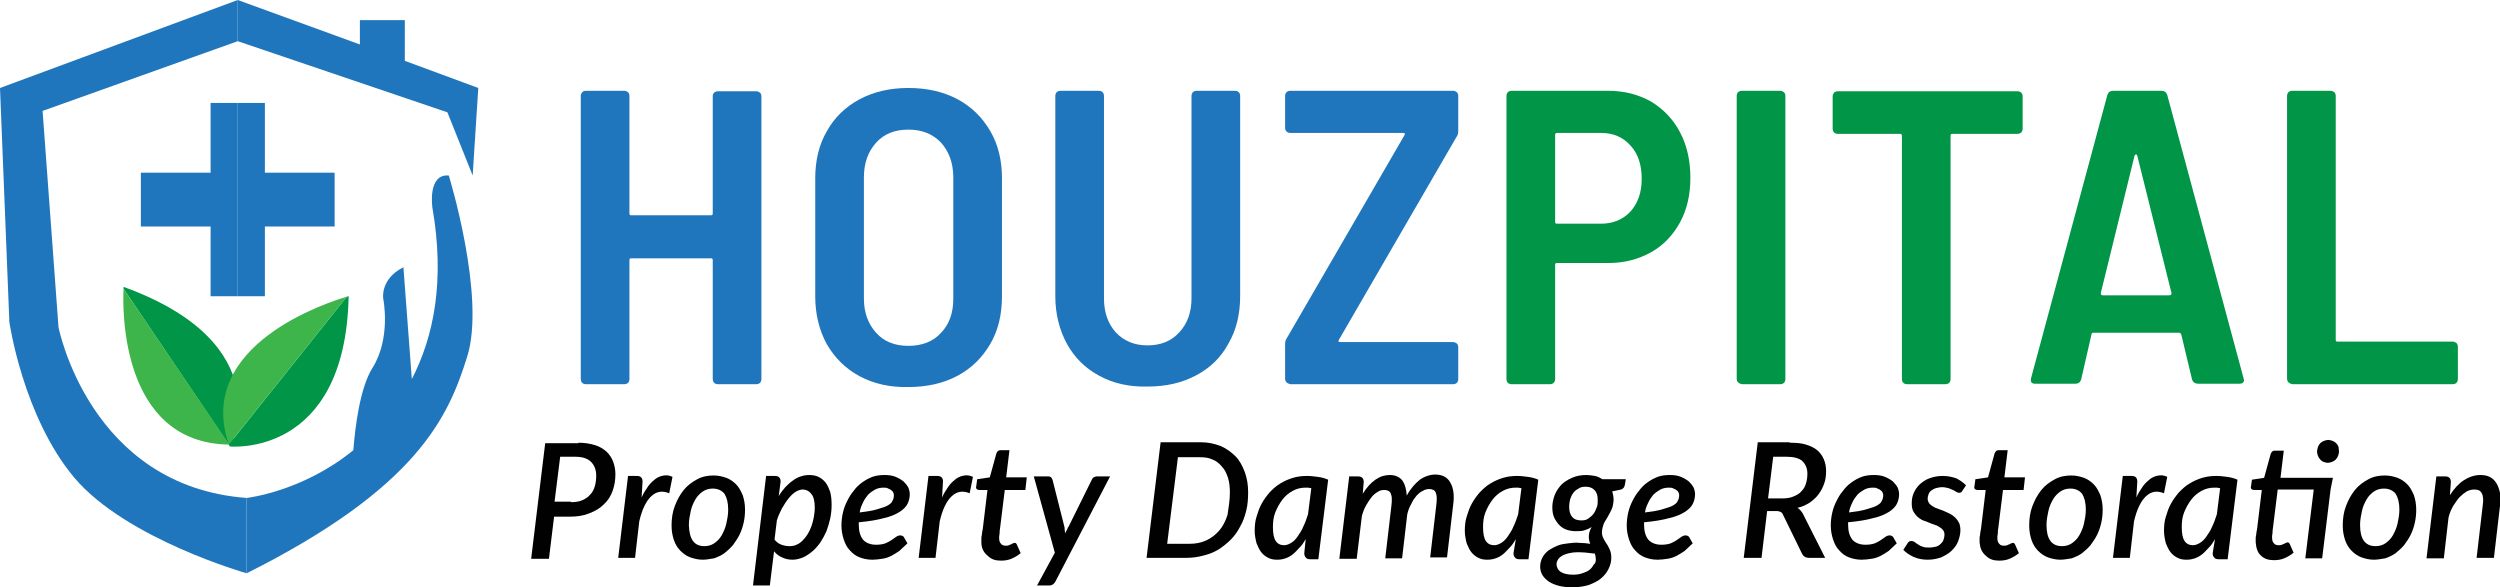 <?xml version="1.0" encoding="utf-8"?>
<!-- Generator: Adobe Illustrator 24.2.3, SVG Export Plug-In . SVG Version: 6.00 Build 0)  -->
<svg version="1.1" id="Layer_1" xmlns="http://www.w3.org/2000/svg" xmlns:xlink="http://www.w3.org/1999/xlink" x="0px" y="0px"
	 viewBox="0 0 534.2 125.5" style="enable-background:new 0 0 534.2 125.5;" xml:space="preserve">
<style type="text/css">
	.st0{clip-path:url(#SVGID_2_);fill:#2076BC;}
	.st1{clip-path:url(#SVGID_2_);fill:#019547;}
	.st2{clip-path:url(#SVGID_2_);fill:#3DB54A;}
	.st3{clip-path:url(#SVGID_2_);fill:#010101;}
</style>
<g>
	<defs>
		<rect id="SVGID_1_" y="0" width="534.2" height="125.5"/>
	</defs>
	<clipPath id="SVGID_2_">
		<use xlink:href="#SVGID_1_"  style="overflow:visible;"/>
	</clipPath>
	<path class="st0" d="M95.9,37.5c-4.6-0.4-3.5,6.9-3.5,6.9C95.1,60,92.7,71.9,88,81l-1.8-23.9c-5.1,2.6-4.3,6.8-4.3,6.8
		s1.7,8.3-2.3,14.7c-2.7,4.3-3.7,12.6-4.1,17.6c-10.9,8.9-22.8,10.2-22.8,10.2v16.1c36.5-18.3,43.1-33.4,47.1-46.2
		C103.9,63.5,95.9,37.5,95.9,37.5"/>
	<polygon class="st0" points="86.5,13 86.5,4.3 76.9,4.3 76.9,9.5 50.8,0 50.8,8.8 95.6,24 101,37.5 102.2,18.8 	"/>
	<path class="st0" d="M50.8,0v8.8L9.1,23.7l3.4,46.2c0,0,6.6,34,40.2,36.5v16.1c0,0-25.7-7.3-36.8-20.4C4.9,89,2,68.8,2,68.8l-2-50
		L50.8,0z"/>
	<path class="st1" d="M49.4,95c0,0,10.7-21.5-23-33.7c0,0,0,0.1,0,0.4L48.9,95C49.1,95,49.2,95,49.4,95"/>
	<path class="st2" d="M26.4,61.7c-0.2,3.7-0.9,33,22.6,33.3L26.4,61.7z"/>
	<path class="st1" d="M49.1,95.4c0,0,24.7,2.5,25.4-32.1c0,0-0.1,0-0.4,0.1L48.9,95C49,95.1,49,95.3,49.1,95.4"/>
	<path class="st2" d="M74.1,63.4C70.4,64.5,41.5,73.6,48.9,95L74.1,63.4z"/>
	<polygon class="st0" points="45,22 45,36.9 30.1,36.9 30.1,48.4 45,48.4 45,63.3 50.8,63.3 50.8,22 	"/>
	<polygon class="st0" points="56.6,36.9 56.6,22 50.8,22 50.8,63.3 56.6,63.3 56.6,48.4 71.5,48.4 71.5,36.9 	"/>
	<path class="st0" d="M152.6,19.8c0.2-0.2,0.5-0.3,0.8-0.3h8.2c0.3,0,0.5,0.1,0.8,0.3c0.2,0.2,0.3,0.5,0.3,0.8V81
		c0,0.3-0.1,0.6-0.3,0.8c-0.2,0.2-0.5,0.3-0.8,0.3h-8.2c-0.3,0-0.6-0.1-0.8-0.3c-0.2-0.2-0.3-0.5-0.3-0.8V55.6
		c0-0.3-0.1-0.4-0.4-0.4h-17c-0.3,0-0.4,0.1-0.4,0.4V81c0,0.3-0.1,0.6-0.3,0.8c-0.2,0.2-0.5,0.3-0.8,0.3h-8.2
		c-0.3,0-0.6-0.1-0.8-0.3c-0.2-0.2-0.3-0.5-0.3-0.8V20.5c0-0.3,0.1-0.5,0.3-0.8c0.2-0.2,0.5-0.3,0.8-0.3h8.2c0.3,0,0.5,0.1,0.8,0.3
		c0.2,0.2,0.3,0.5,0.3,0.8v25.1c0,0.3,0.1,0.4,0.4,0.4h17c0.3,0,0.4-0.1,0.4-0.4V20.5C152.3,20.2,152.4,20,152.6,19.8"/>
	<path class="st0" d="M183.7,80.4c-3-1.6-5.3-3.9-7-6.8c-1.6-2.9-2.5-6.4-2.5-10.2V38.1c0-3.8,0.8-7.2,2.5-10.1c1.6-2.9,4-5.2,7-6.8
		c3-1.6,6.5-2.4,10.4-2.4c4,0,7.5,0.8,10.5,2.4c3,1.6,5.3,3.9,7,6.8c1.7,2.9,2.5,6.3,2.5,10.1v25.2c0,3.9-0.8,7.3-2.5,10.2
		c-1.7,2.9-4,5.2-7,6.8c-3,1.6-6.5,2.4-10.5,2.4C190.2,82.8,186.7,82,183.7,80.4 M201.1,71.1c1.8-1.9,2.6-4.3,2.6-7.3V37.9
		c0-3-0.9-5.5-2.6-7.4c-1.8-1.9-4.1-2.8-7-2.8c-2.9,0-5.2,0.9-6.9,2.8c-1.7,1.9-2.6,4.3-2.6,7.4v25.9c0,3,0.9,5.4,2.6,7.3
		c1.7,1.9,4,2.8,6.9,2.8C197,73.9,199.4,73,201.1,71.1"/>
	<path class="st0" d="M234.9,80.3c-3-1.6-5.3-3.9-6.9-6.8c-1.6-2.9-2.5-6.4-2.5-10.2V20.5c0-0.3,0.1-0.6,0.3-0.8
		c0.2-0.2,0.5-0.3,0.8-0.3h8.2c0.3,0,0.6,0.1,0.8,0.3c0.2,0.2,0.3,0.5,0.3,0.8v43.3c0,3,0.9,5.4,2.5,7.2c1.7,1.8,3.9,2.8,6.8,2.8
		c2.8,0,5.1-0.9,6.8-2.8c1.7-1.8,2.6-4.3,2.6-7.2V20.5c0-0.3,0.1-0.6,0.3-0.8c0.2-0.2,0.5-0.3,0.8-0.3h8.2c0.3,0,0.6,0.1,0.8,0.3
		c0.2,0.2,0.3,0.5,0.3,0.8v42.7c0,3.9-0.8,7.3-2.5,10.2c-1.6,3-3.9,5.2-6.9,6.8c-3,1.6-6.4,2.4-10.4,2.4
		C241.3,82.7,237.8,81.9,234.9,80.3"/>
	<path class="st0" d="M274.9,81.7c-0.2-0.2-0.3-0.5-0.3-0.8v-7.4c0-0.5,0.1-0.9,0.4-1.3l25.1-43.3c0.2-0.4,0.1-0.5-0.4-0.5h-24
		c-0.3,0-0.6-0.1-0.8-0.3c-0.2-0.2-0.3-0.5-0.3-0.8v-6.8c0-0.3,0.1-0.6,0.3-0.8c0.2-0.2,0.5-0.3,0.8-0.3h34.8c0.3,0,0.5,0.1,0.8,0.3
		c0.2,0.2,0.3,0.5,0.3,0.8V28c0,0.5-0.1,0.9-0.4,1.3l-25.1,43.3c-0.2,0.4-0.1,0.5,0.4,0.5h24c0.3,0,0.5,0.1,0.8,0.3
		c0.2,0.2,0.3,0.5,0.3,0.8V81c0,0.3-0.1,0.6-0.3,0.8c-0.2,0.2-0.5,0.3-0.8,0.3h-34.8C275.4,82,275.1,81.9,274.9,81.7"/>
	<path class="st1" d="M352.8,21.7c2.6,1.6,4.7,3.7,6.2,6.6c1.5,2.8,2.2,6.1,2.2,9.7c0,3.6-0.7,6.7-2.2,9.5c-1.5,2.7-3.5,4.9-6.2,6.4
		c-2.7,1.5-5.7,2.3-9.1,2.3h-11c-0.3,0-0.4,0.1-0.4,0.4V81c0,0.3-0.1,0.6-0.3,0.8c-0.2,0.2-0.5,0.3-0.8,0.3H323
		c-0.3,0-0.6-0.1-0.8-0.3c-0.2-0.2-0.3-0.5-0.3-0.8V20.5c0-0.3,0.1-0.6,0.3-0.8c0.2-0.2,0.5-0.3,0.8-0.3h20.6
		C347.1,19.4,350.1,20.2,352.8,21.7 M348.4,45.2c1.6-1.8,2.4-4.1,2.4-7c0-3-0.8-5.4-2.4-7.1c-1.6-1.8-3.7-2.7-6.3-2.7h-9.4
		c-0.3,0-0.4,0.2-0.4,0.4v18.6c0,0.3,0.1,0.4,0.4,0.4h9.4C344.7,47.8,346.8,46.9,348.4,45.2"/>
	<path class="st1" d="M371.4,81.7c-0.2-0.2-0.3-0.5-0.3-0.8V20.5c0-0.3,0.1-0.6,0.3-0.8c0.2-0.2,0.5-0.3,0.8-0.3h8.2
		c0.3,0,0.5,0.1,0.8,0.3c0.2,0.2,0.3,0.5,0.3,0.8V81c0,0.3-0.1,0.6-0.3,0.8c-0.2,0.2-0.5,0.3-0.8,0.3h-8.2
		C371.8,82,371.6,81.9,371.4,81.7"/>
	<path class="st1" d="M431.9,19.8c0.2,0.2,0.3,0.5,0.3,0.8v6.9c0,0.3-0.1,0.6-0.3,0.8c-0.2,0.2-0.5,0.3-0.8,0.3h-13.9
		c-0.3,0-0.4,0.1-0.4,0.4v52c0,0.3-0.1,0.6-0.3,0.8c-0.2,0.2-0.5,0.3-0.8,0.3h-8.2c-0.3,0-0.6-0.1-0.8-0.3c-0.2-0.2-0.3-0.5-0.3-0.8
		v-52c0-0.3-0.2-0.4-0.4-0.4h-13.3c-0.3,0-0.6-0.1-0.8-0.3c-0.2-0.2-0.3-0.5-0.3-0.8v-6.9c0-0.3,0.1-0.5,0.3-0.8
		c0.2-0.2,0.5-0.3,0.8-0.3h38.4C431.4,19.5,431.7,19.6,431.9,19.8"/>
	<path class="st1" d="M468.4,81.1l-2.3-9.6c-0.1-0.2-0.2-0.4-0.4-0.4h-18.4c-0.2,0-0.4,0.1-0.4,0.4l-2.2,9.6
		c-0.2,0.6-0.6,0.9-1.3,0.9h-8.5c-0.8,0-1.1-0.4-0.9-1.2l16.3-60.5c0.2-0.6,0.6-0.9,1.3-0.9h10.2c0.7,0,1.1,0.3,1.3,0.9l16.3,60.5
		l0.1,0.4c0,0.5-0.3,0.8-1,0.8h-8.6C469,82,468.6,81.7,468.4,81.1 M449,63c0.1,0.1,0.2,0.1,0.4,0.1h14.1c0.1,0,0.2,0,0.4-0.1
		c0.1-0.1,0.1-0.2,0.1-0.4l-7.3-29.3c-0.1-0.2-0.1-0.3-0.3-0.3c-0.1,0-0.2,0.1-0.3,0.3l-7.2,29.3C448.9,62.7,448.9,62.9,449,63"/>
	<path class="st1" d="M489,81.7c-0.2-0.2-0.3-0.5-0.3-0.8V20.5c0-0.3,0.1-0.6,0.3-0.8c0.2-0.2,0.5-0.3,0.8-0.3h8.2
		c0.3,0,0.5,0.1,0.8,0.3c0.2,0.2,0.3,0.5,0.3,0.8v52.1c0,0.3,0.1,0.4,0.4,0.4h24.6c0.3,0,0.5,0.1,0.8,0.3c0.2,0.2,0.3,0.5,0.3,0.8
		V81c0,0.3-0.1,0.6-0.3,0.8c-0.2,0.2-0.5,0.3-0.8,0.3h-34.3C489.5,82,489.2,81.9,489,81.7"/>
	<path class="st3" d="M123.6,94.6c1.3,0,2.5,0.2,3.5,0.5c1,0.3,1.8,0.8,2.5,1.4c0.6,0.6,1.1,1.3,1.4,2.1c0.3,0.8,0.5,1.7,0.5,2.7
		c0,1.3-0.2,2.5-0.6,3.6c-0.4,1.1-1,2.1-1.9,2.9c-0.8,0.8-1.8,1.4-3.1,1.9c-1.2,0.5-2.6,0.7-4.2,0.7h-3.3l-1.1,9h-3.8l3-24.7H123.6z
		 M122,107.3c0.9,0,1.7-0.1,2.4-0.4c0.7-0.3,1.3-0.7,1.7-1.2c0.5-0.5,0.8-1.1,1-1.8c0.2-0.7,0.3-1.4,0.3-2.3c0-1.2-0.4-2.2-1.1-2.9
		c-0.7-0.7-1.8-1.1-3.3-1.1h-3.3l-1.2,9.6H122z"/>
	<path class="st3" d="M137.1,106.3c0.4-0.9,0.9-1.7,1.4-2.4c0.5-0.7,1.1-1.2,1.6-1.6c0.6-0.4,1.1-0.6,1.8-0.7c0.6-0.1,1.2,0,1.8,0.3
		l-0.7,3.5c-1.5-0.6-2.7-0.4-3.8,0.6c-1.1,1-2,2.8-2.6,5.4l-0.9,7.8h-3.6l2.1-17.5h1.9c0.4,0,0.7,0.1,0.9,0.3
		c0.2,0.2,0.3,0.5,0.3,0.9L137.1,106.3z"/>
	<path class="st3" d="M150.2,119.6c-1,0-1.8-0.2-2.7-0.5c-0.8-0.3-1.5-0.8-2.1-1.4c-0.6-0.6-1.1-1.4-1.4-2.3
		c-0.3-0.9-0.5-1.9-0.5-3.1c0-1.5,0.2-2.9,0.7-4.2c0.5-1.3,1.1-2.4,1.9-3.4c0.8-1,1.8-1.7,2.9-2.3c1.1-0.6,2.3-0.8,3.5-0.8
		c1,0,1.8,0.2,2.7,0.5c0.8,0.3,1.5,0.8,2.1,1.4c0.6,0.6,1,1.4,1.4,2.3c0.3,0.9,0.5,1.9,0.5,3.1c0,1-0.1,1.9-0.3,2.8
		c-0.2,0.9-0.5,1.8-0.9,2.6c-0.4,0.8-0.9,1.5-1.4,2.2c-0.6,0.7-1.2,1.2-1.8,1.7c-0.7,0.5-1.4,0.8-2.2,1.1
		C151.8,119.4,151,119.6,150.2,119.6 M150.5,116.7c0.8,0,1.5-0.2,2.1-0.6c0.6-0.4,1.2-1,1.6-1.7c0.4-0.7,0.8-1.6,1-2.5
		c0.2-0.9,0.4-1.9,0.4-3c0-1.5-0.3-2.6-0.8-3.4c-0.6-0.7-1.4-1.1-2.5-1.1c-0.8,0-1.5,0.2-2.1,0.6c-0.6,0.4-1.2,1-1.6,1.7
		c-0.4,0.7-0.8,1.5-1,2.5c-0.2,0.9-0.4,1.9-0.4,3C147.3,115.2,148.3,116.7,150.5,116.7"/>
	<path class="st3" d="M166.4,106c0.4-0.7,0.9-1.3,1.4-1.9c0.5-0.5,1-1,1.6-1.4c0.5-0.4,1.1-0.7,1.7-0.9c0.6-0.2,1.2-0.3,1.8-0.3
		c0.7,0,1.4,0.1,2,0.4c0.6,0.3,1.1,0.7,1.5,1.2c0.4,0.5,0.7,1.2,1,2c0.2,0.8,0.3,1.7,0.3,2.8c0,1-0.1,1.9-0.3,2.9
		c-0.2,0.9-0.5,1.9-0.8,2.7c-0.4,0.9-0.8,1.6-1.3,2.4c-0.5,0.7-1.1,1.4-1.7,1.9c-0.6,0.5-1.3,1-2,1.3c-0.7,0.3-1.5,0.5-2.3,0.5
		c-0.8,0-1.6-0.2-2.2-0.5c-0.7-0.3-1.2-0.7-1.7-1.3l-0.9,7.3h-3.6l2.8-23.4h1.9c0.4,0,0.7,0.1,0.9,0.3c0.2,0.2,0.3,0.5,0.3,0.9
		L166.4,106z M165.5,115.3c0.4,0.5,0.9,0.9,1.5,1.1c0.6,0.2,1.1,0.3,1.7,0.3s1.1-0.1,1.5-0.3c0.5-0.2,0.9-0.5,1.3-0.9
		c0.4-0.4,0.8-0.9,1.1-1.4c0.3-0.5,0.6-1.1,0.8-1.7c0.2-0.6,0.4-1.3,0.5-1.9c0.1-0.7,0.2-1.3,0.2-2c0-1.3-0.2-2.3-0.7-2.9
		c-0.4-0.6-1.1-1-1.9-1c-0.5,0-1,0.2-1.5,0.5c-0.5,0.3-1,0.8-1.5,1.4c-0.5,0.6-0.9,1.3-1.4,2.1c-0.4,0.8-0.8,1.6-1.1,2.6
		L165.5,115.3z"/>
	<path class="st3" d="M193.9,116.1c-0.6,0.6-1.2,1.1-1.7,1.6c-0.6,0.4-1.2,0.8-1.8,1.1c-0.6,0.3-1.2,0.5-1.9,0.6
		c-0.7,0.1-1.4,0.2-2.1,0.2c-1,0-1.9-0.2-2.7-0.5c-0.8-0.3-1.5-0.8-2.1-1.5c-0.6-0.6-1-1.4-1.3-2.3c-0.3-0.9-0.5-1.9-0.5-3
		c0-0.9,0.1-1.8,0.3-2.7c0.2-0.9,0.5-1.7,0.9-2.5c0.4-0.8,0.8-1.5,1.4-2.2c0.5-0.7,1.1-1.3,1.8-1.8c0.7-0.5,1.4-0.9,2.2-1.2
		c0.8-0.3,1.7-0.4,2.6-0.4c0.9,0,1.7,0.1,2.4,0.4c0.7,0.3,1.2,0.6,1.7,1c0.4,0.4,0.8,0.9,1,1.3c0.2,0.5,0.3,1,0.3,1.4
		c0,0.8-0.2,1.5-0.5,2.1c-0.3,0.6-0.9,1.2-1.7,1.7c-0.8,0.5-1.9,1-3.3,1.3c-1.4,0.4-3.2,0.7-5.4,0.9c0,0.1,0,0.1,0,0.2v0.2
		c0,1.5,0.3,2.5,0.9,3.3c0.6,0.7,1.6,1.1,2.8,1.1c0.8,0,1.4-0.1,2-0.3c0.5-0.2,1-0.5,1.3-0.7c0.4-0.3,0.7-0.5,1-0.7
		c0.3-0.2,0.6-0.3,0.9-0.3c0.2,0,0.5,0.1,0.7,0.3L193.9,116.1z M188.8,104.2c-0.6,0-1.2,0.1-1.8,0.4c-0.5,0.3-1,0.6-1.5,1.1
		c-0.4,0.5-0.8,1-1.1,1.7c-0.3,0.6-0.6,1.3-0.7,2.1c1.6-0.2,2.9-0.4,3.8-0.7c1-0.3,1.7-0.5,2.2-0.8c0.5-0.3,0.9-0.6,1-1
		c0.2-0.3,0.3-0.7,0.3-1.1c0-0.2,0-0.4-0.1-0.6c-0.1-0.2-0.2-0.4-0.4-0.5c-0.2-0.2-0.4-0.3-0.7-0.4
		C189.5,104.2,189.2,104.2,188.8,104.2"/>
	<path class="st3" d="M201.3,106.3c0.4-0.9,0.9-1.7,1.4-2.4c0.5-0.7,1.1-1.2,1.6-1.6c0.6-0.4,1.1-0.6,1.8-0.7c0.6-0.1,1.2,0,1.8,0.3
		l-0.7,3.5c-1.5-0.6-2.7-0.4-3.8,0.6c-1.1,1-2,2.8-2.6,5.4l-0.9,7.8h-3.6l2.1-17.5h1.9c0.4,0,0.7,0.1,0.9,0.3
		c0.2,0.2,0.3,0.5,0.3,0.9L201.3,106.3z"/>
	<path class="st3" d="M209.7,115.9c0-0.1,0-0.2,0-0.3c0-0.1,0-0.3,0-0.5c0-0.2,0-0.5,0.1-0.8c0-0.3,0.1-0.8,0.2-1.3l1-8.3h-1.8
		c-0.2,0-0.4-0.1-0.5-0.2c-0.1-0.1-0.2-0.3-0.1-0.6l0.2-1.5l2.7-0.4l1.4-5.1c0.1-0.2,0.2-0.4,0.3-0.5c0.1-0.1,0.3-0.2,0.5-0.2h2
		l-0.7,5.8h4.4l-0.3,2.7h-4.4l-1,8.1c-0.1,0.5-0.1,0.8-0.1,1.1c0,0.3-0.1,0.5-0.1,0.7c0,0.2,0,0.3,0,0.3c0,0.1,0,0.1,0,0.1
		c0,0.5,0.1,0.9,0.4,1.2c0.2,0.3,0.6,0.4,1,0.4c0.3,0,0.5,0,0.7-0.1c0.2-0.1,0.4-0.2,0.5-0.2c0.1-0.1,0.3-0.2,0.4-0.2
		c0.1-0.1,0.2-0.1,0.3-0.1c0.1,0,0.2,0,0.3,0.1c0.1,0.1,0.1,0.1,0.2,0.3l0.8,1.8c-0.6,0.5-1.3,0.9-2,1.2c-0.7,0.3-1.5,0.4-2.2,0.4
		c-1.2,0-2.1-0.3-2.8-1C210.1,118,209.7,117,209.7,115.9"/>
	<path class="st3" d="M237.2,101.8l-11.7,22.5c-0.3,0.5-0.7,0.8-1.2,0.8h-2.7l3.8-7l-4.5-16.3h3.1c0.3,0,0.5,0.1,0.6,0.2
		c0.1,0.1,0.2,0.3,0.3,0.5l2.5,9.9c0.1,0.3,0.1,0.5,0.1,0.8c0,0.3,0.1,0.5,0.1,0.8c0.1-0.3,0.2-0.5,0.4-0.8c0.1-0.3,0.2-0.5,0.4-0.8
		l4.9-9.9c0.1-0.2,0.2-0.4,0.4-0.5c0.2-0.1,0.4-0.2,0.6-0.2H237.2z"/>
	<path class="st3" d="M266.7,105.2c0,1.4-0.1,2.7-0.4,3.9c-0.3,1.2-0.7,2.4-1.3,3.4c-0.5,1-1.2,2-2,2.8c-0.8,0.8-1.7,1.5-2.6,2.1
		c-1,0.6-2,1-3.2,1.3c-1.1,0.3-2.3,0.5-3.6,0.5H245l3-24.7h8.6c1.5,0,2.9,0.3,4.2,0.8c1.2,0.5,2.3,1.3,3.2,2.2
		c0.9,0.9,1.5,2.1,2,3.4C266.5,102.3,266.7,103.7,266.7,105.2 M262.8,105.3c0-1.2-0.1-2.2-0.4-3.2c-0.3-0.9-0.7-1.8-1.3-2.4
		c-0.6-0.7-1.2-1.2-2-1.5c-0.8-0.4-1.7-0.5-2.7-0.5h-4.7l-2.3,18.5h4.7c1.3,0,2.5-0.2,3.6-0.7c1.1-0.5,2-1.2,2.8-2.1
		c0.8-0.9,1.4-2.1,1.8-3.4C262.5,108.5,262.8,107,262.8,105.3"/>
	<path class="st3" d="M279,115.2c-0.4,0.7-0.8,1.3-1.3,1.8c-0.5,0.5-0.9,1-1.4,1.4c-0.5,0.4-1,0.7-1.6,0.9c-0.6,0.2-1.1,0.3-1.8,0.3
		c-0.7,0-1.3-0.1-1.9-0.4c-0.6-0.3-1.1-0.7-1.5-1.2c-0.4-0.5-0.7-1.2-1-1.9c-0.2-0.8-0.4-1.7-0.4-2.7c0-1,0.1-2.1,0.4-3
		c0.3-1,0.6-1.9,1.1-2.8c0.5-0.9,1.1-1.7,1.7-2.4c0.7-0.7,1.4-1.4,2.3-1.9c0.8-0.5,1.7-0.9,2.7-1.2s2-0.4,3-0.4
		c0.8,0,1.5,0.1,2.3,0.2c0.8,0.1,1.5,0.3,2.2,0.6l-2.1,17H280c-0.5,0-0.8-0.1-1-0.4c-0.2-0.2-0.3-0.5-0.3-0.9L279,115.2z
		 M280.2,104.3c-0.2,0-0.4,0-0.6-0.1c-0.2,0-0.4,0-0.6,0c-1,0-1.9,0.2-2.8,0.7c-0.9,0.5-1.6,1.1-2.2,1.9c-0.6,0.8-1.1,1.7-1.5,2.7
		c-0.4,1-0.5,2.1-0.5,3.2c0,1.3,0.2,2.3,0.6,2.9c0.4,0.6,1,0.9,1.8,0.9c0.5,0,1-0.2,1.5-0.5c0.5-0.3,1-0.8,1.4-1.4
		c0.4-0.6,0.9-1.3,1.2-2.1c0.4-0.8,0.7-1.7,1-2.6L280.2,104.3z"/>
	<path class="st3" d="M286.2,119.3l2.1-17.5h1.9c0.4,0,0.7,0.1,0.9,0.3c0.2,0.2,0.3,0.5,0.3,0.9l-0.2,2.5c0.8-1.3,1.7-2.3,2.7-3
		c1-0.7,2-1,3.1-1c1.1,0,2,0.4,2.6,1.1c0.6,0.8,0.9,1.9,1,3.3c0.8-1.5,1.8-2.6,2.8-3.4c1-0.7,2.2-1.1,3.3-1.1c1.5,0,2.6,0.6,3.2,1.7
		c0.7,1.2,0.9,2.8,0.6,4.9l-1.3,11.1h-3.6l1.3-11.1c0.1-0.6,0.1-1.2,0.1-1.6c0-0.5-0.1-0.8-0.2-1.1c-0.1-0.3-0.3-0.5-0.5-0.6
		c-0.2-0.1-0.5-0.2-0.9-0.2c-0.5,0-0.9,0.1-1.4,0.4c-0.5,0.2-0.9,0.6-1.3,1c-0.4,0.5-0.8,1-1.1,1.7c-0.4,0.7-0.7,1.4-0.9,2.3
		l-1.1,9.4h-3.6l1.3-11.1c0.1-0.6,0.1-1.2,0.1-1.6c0-0.5-0.1-0.8-0.2-1.1c-0.1-0.3-0.3-0.5-0.5-0.6c-0.2-0.1-0.5-0.2-0.9-0.2
		c-0.5,0-1,0.1-1.4,0.4c-0.5,0.3-0.9,0.6-1.3,1.1c-0.4,0.5-0.8,1.1-1.2,1.8c-0.4,0.7-0.7,1.5-0.9,2.3l-1.1,9.1H286.2z"/>
	<path class="st3" d="M323.9,115.2c-0.4,0.7-0.8,1.3-1.3,1.8c-0.5,0.5-0.9,1-1.4,1.4c-0.5,0.4-1,0.7-1.6,0.9
		c-0.6,0.2-1.1,0.3-1.8,0.3c-0.7,0-1.3-0.1-1.9-0.4c-0.6-0.3-1.1-0.7-1.5-1.2c-0.4-0.5-0.7-1.2-1-1.9c-0.2-0.8-0.4-1.7-0.4-2.7
		c0-1,0.1-2.1,0.4-3c0.3-1,0.6-1.9,1.1-2.8c0.5-0.9,1.1-1.7,1.7-2.4c0.7-0.7,1.4-1.4,2.3-1.9c0.8-0.5,1.7-0.9,2.7-1.2s2-0.4,3-0.4
		c0.8,0,1.5,0.1,2.3,0.2c0.8,0.1,1.5,0.3,2.2,0.6l-2.1,17h-1.9c-0.5,0-0.8-0.1-1-0.4c-0.2-0.2-0.3-0.5-0.3-0.9L323.9,115.2z
		 M325.1,104.3c-0.2,0-0.4,0-0.6-0.1c-0.2,0-0.4,0-0.6,0c-1,0-1.9,0.2-2.8,0.7c-0.9,0.5-1.6,1.1-2.2,1.9c-0.6,0.8-1.1,1.7-1.5,2.7
		c-0.4,1-0.5,2.1-0.5,3.2c0,1.3,0.2,2.3,0.6,2.9c0.4,0.6,1,0.9,1.8,0.9c0.5,0,1-0.2,1.5-0.5c0.5-0.3,1-0.8,1.4-1.4
		c0.4-0.6,0.9-1.3,1.2-2.1c0.4-0.8,0.7-1.7,1-2.6L325.1,104.3z"/>
	<path class="st3" d="M347.4,102.4l-0.2,1.2c-0.1,0.5-0.3,0.8-0.8,1l-1.9,0.4c0.1,0.3,0.1,0.5,0.2,0.8c0,0.3,0.1,0.6,0.1,0.9
		c0,0.5-0.1,1-0.2,1.5c-0.1,0.4-0.3,0.8-0.5,1.2c-0.2,0.4-0.4,0.7-0.6,1.1c-0.2,0.3-0.4,0.7-0.6,1c-0.2,0.3-0.3,0.7-0.4,1
		c-0.1,0.4-0.2,0.8-0.2,1.2c0,0.5,0.1,0.9,0.3,1.3c0.2,0.4,0.4,0.8,0.7,1.2c0.3,0.4,0.5,0.9,0.7,1.3c0.2,0.5,0.3,1,0.3,1.7
		c0,0.8-0.2,1.6-0.6,2.4c-0.4,0.8-0.9,1.4-1.6,2c-0.7,0.6-1.6,1-2.6,1.4c-1,0.3-2.2,0.5-3.5,0.5c-1,0-2-0.1-2.8-0.3
		c-0.8-0.2-1.6-0.5-2.2-0.9c-0.6-0.4-1.1-0.9-1.4-1.4c-0.3-0.5-0.5-1.1-0.5-1.8c0-0.8,0.2-1.4,0.5-2c0.3-0.6,0.8-1.1,1.3-1.5
		c0.6-0.4,1.2-0.7,1.9-1c0.7-0.3,1.5-0.4,2.3-0.5s1.6-0.2,2.4-0.1c0.8,0,1.6,0.1,2.3,0.2c-0.1-0.2-0.1-0.4-0.2-0.6
		c0-0.2-0.1-0.4-0.1-0.7c0-0.3,0-0.7,0.1-1.1c0.1-0.4,0.3-0.8,0.5-1.2c-0.4,0.3-0.9,0.5-1.5,0.7c-0.5,0.2-1.2,0.2-1.9,0.2
		c-0.7,0-1.3-0.1-1.9-0.3c-0.6-0.2-1.1-0.5-1.6-1c-0.4-0.4-0.8-1-1.1-1.6c-0.3-0.7-0.4-1.4-0.4-2.3c0-0.8,0.2-1.7,0.5-2.5
		c0.3-0.8,0.8-1.5,1.4-2.2c0.6-0.6,1.4-1.1,2.3-1.5c0.9-0.4,1.9-0.6,3.1-0.6c0.6,0,1.2,0.1,1.8,0.2c0.6,0.1,1.1,0.4,1.6,0.7H347.4z
		 M341,119.5c0-0.4-0.1-0.8-0.2-1.2c-1.4-0.2-2.7-0.3-3.7-0.3c-1,0-1.9,0.2-2.5,0.4c-0.7,0.2-1.2,0.6-1.5,0.9
		c-0.3,0.4-0.5,0.8-0.5,1.2c0,0.7,0.3,1.3,0.9,1.7c0.6,0.4,1.5,0.6,2.7,0.6c0.7,0,1.3-0.1,1.9-0.3c0.6-0.2,1.1-0.4,1.5-0.7
		c0.4-0.3,0.7-0.7,0.9-1.1C340.9,120.4,341,120,341,119.5 M337.9,111.2c0.6,0,1.1-0.1,1.5-0.4c0.4-0.3,0.8-0.6,1.1-1
		c0.3-0.4,0.5-0.9,0.7-1.4c0.2-0.5,0.2-1,0.2-1.6c0-0.9-0.2-1.6-0.7-2.1c-0.5-0.5-1.1-0.7-1.9-0.7c-0.6,0-1.1,0.1-1.5,0.4
		c-0.4,0.2-0.8,0.5-1.1,0.9c-0.3,0.4-0.5,0.8-0.7,1.4c-0.1,0.5-0.2,1-0.2,1.6c0,0.9,0.2,1.7,0.7,2.2
		C336.4,111,337.1,111.2,337.9,111.2"/>
	<path class="st3" d="M361.7,116.1c-0.6,0.6-1.2,1.1-1.7,1.6c-0.6,0.4-1.2,0.8-1.8,1.1c-0.6,0.3-1.2,0.5-1.9,0.6
		c-0.7,0.1-1.4,0.2-2.1,0.2c-1,0-1.9-0.2-2.7-0.5c-0.8-0.3-1.5-0.8-2.1-1.5c-0.6-0.6-1-1.4-1.3-2.3c-0.3-0.9-0.5-1.9-0.5-3
		c0-0.9,0.1-1.8,0.3-2.7c0.2-0.9,0.5-1.7,0.9-2.5c0.4-0.8,0.8-1.5,1.4-2.2c0.5-0.7,1.1-1.3,1.8-1.8c0.7-0.5,1.4-0.9,2.2-1.2
		c0.8-0.3,1.7-0.4,2.6-0.4c0.9,0,1.7,0.1,2.4,0.4c0.7,0.3,1.2,0.6,1.7,1c0.4,0.4,0.8,0.9,1,1.3c0.2,0.5,0.3,1,0.3,1.4
		c0,0.8-0.2,1.5-0.5,2.1c-0.3,0.6-0.9,1.2-1.7,1.7c-0.8,0.5-1.9,1-3.3,1.3c-1.4,0.4-3.2,0.7-5.4,0.9c0,0.1,0,0.1,0,0.2v0.2
		c0,1.5,0.3,2.5,0.9,3.3c0.6,0.7,1.6,1.1,2.8,1.1c0.8,0,1.4-0.1,2-0.3c0.5-0.2,1-0.5,1.3-0.7c0.4-0.3,0.7-0.5,1-0.7
		c0.3-0.2,0.6-0.3,0.9-0.3c0.2,0,0.5,0.1,0.7,0.3L361.7,116.1z M356.6,104.2c-0.6,0-1.2,0.1-1.8,0.4c-0.5,0.3-1,0.6-1.5,1.1
		c-0.4,0.5-0.8,1-1.1,1.7c-0.3,0.6-0.6,1.3-0.7,2.1c1.6-0.2,2.9-0.4,3.8-0.7c1-0.3,1.7-0.5,2.2-0.8c0.5-0.3,0.9-0.6,1-1
		c0.2-0.3,0.3-0.7,0.3-1.1c0-0.2,0-0.4-0.1-0.6c-0.1-0.2-0.2-0.4-0.4-0.5c-0.2-0.2-0.4-0.3-0.7-0.4
		C357.3,104.2,357,104.2,356.6,104.2"/>
	<path class="st3" d="M382.4,94.6c1.4,0,2.6,0.1,3.5,0.4c1,0.3,1.8,0.7,2.4,1.2c0.6,0.5,1.1,1.2,1.4,1.9c0.3,0.7,0.5,1.6,0.5,2.5
		c0,1-0.1,1.9-0.4,2.7c-0.3,0.9-0.7,1.6-1.2,2.3c-0.5,0.7-1.2,1.3-1.9,1.8c-0.8,0.5-1.6,0.9-2.6,1.1c0.4,0.3,0.8,0.7,1.1,1.2
		l4.8,9.5h-3.5c-0.7,0-1.1-0.3-1.4-0.8l-4.1-8.4c-0.1-0.3-0.3-0.5-0.5-0.6c-0.2-0.1-0.5-0.2-0.9-0.2h-2l-1.2,10h-3.8l3-24.7H382.4z
		 M380.8,106.5c0.9,0,1.7-0.1,2.4-0.4c0.7-0.3,1.3-0.6,1.7-1.1c0.5-0.5,0.8-1,1-1.7c0.2-0.6,0.3-1.3,0.3-2.1c0-1.2-0.4-2-1.1-2.7
		c-0.7-0.6-1.8-0.9-3.3-0.9h-2.9l-1.1,8.9H380.8z"/>
	<path class="st3" d="M405.3,116.1c-0.6,0.6-1.2,1.1-1.7,1.6c-0.6,0.4-1.2,0.8-1.8,1.1c-0.6,0.3-1.2,0.5-1.9,0.6
		c-0.7,0.1-1.4,0.2-2.1,0.2c-1,0-1.9-0.2-2.7-0.5c-0.8-0.3-1.5-0.8-2.1-1.5c-0.6-0.6-1-1.4-1.3-2.3c-0.3-0.9-0.5-1.9-0.5-3
		c0-0.9,0.1-1.8,0.3-2.7c0.2-0.9,0.5-1.7,0.9-2.5c0.4-0.8,0.8-1.5,1.4-2.2c0.5-0.7,1.1-1.3,1.8-1.8c0.7-0.5,1.4-0.9,2.2-1.2
		c0.8-0.3,1.7-0.4,2.6-0.4c0.9,0,1.7,0.1,2.4,0.4c0.7,0.3,1.2,0.6,1.7,1c0.4,0.4,0.8,0.9,1,1.3c0.2,0.5,0.3,1,0.3,1.4
		c0,0.8-0.2,1.5-0.5,2.1c-0.3,0.6-0.9,1.2-1.7,1.7c-0.8,0.5-1.9,1-3.3,1.3c-1.4,0.4-3.2,0.7-5.4,0.9c0,0.1,0,0.1,0,0.2v0.2
		c0,1.5,0.3,2.5,0.9,3.3c0.6,0.7,1.6,1.1,2.8,1.1c0.8,0,1.4-0.1,2-0.3c0.5-0.2,1-0.5,1.3-0.7c0.4-0.3,0.7-0.5,1-0.7
		c0.3-0.2,0.6-0.3,0.9-0.3c0.2,0,0.5,0.1,0.7,0.3L405.3,116.1z M400.2,104.2c-0.6,0-1.2,0.1-1.8,0.4c-0.5,0.3-1,0.6-1.5,1.1
		c-0.4,0.5-0.8,1-1.1,1.7c-0.3,0.6-0.6,1.3-0.7,2.1c1.6-0.2,2.9-0.4,3.8-0.7c1-0.3,1.7-0.5,2.2-0.8c0.5-0.3,0.9-0.6,1-1
		c0.2-0.3,0.3-0.7,0.3-1.1c0-0.2,0-0.4-0.1-0.6c-0.1-0.2-0.2-0.4-0.4-0.5c-0.2-0.2-0.4-0.3-0.7-0.4
		C400.9,104.2,400.6,104.2,400.2,104.2"/>
	<path class="st3" d="M419.3,104.9c-0.1,0.2-0.2,0.3-0.3,0.3c-0.1,0.1-0.2,0.1-0.4,0.1c-0.2,0-0.4-0.1-0.6-0.2
		c-0.2-0.1-0.4-0.3-0.7-0.4c-0.3-0.1-0.6-0.3-1-0.4c-0.4-0.1-0.8-0.2-1.3-0.2c-0.5,0-0.9,0.1-1.3,0.2c-0.4,0.1-0.7,0.3-1,0.5
		c-0.3,0.2-0.5,0.5-0.6,0.8c-0.1,0.3-0.2,0.6-0.2,0.9c0,0.4,0.1,0.7,0.3,1c0.2,0.3,0.5,0.5,0.8,0.7c0.3,0.2,0.7,0.4,1.1,0.5
		c0.4,0.2,0.9,0.3,1.3,0.5c0.4,0.2,0.9,0.4,1.3,0.6c0.4,0.2,0.8,0.5,1.1,0.8c0.3,0.3,0.6,0.7,0.8,1.1c0.2,0.4,0.3,1,0.3,1.6
		c0,0.8-0.2,1.6-0.5,2.4c-0.3,0.8-0.8,1.4-1.4,2c-0.6,0.6-1.4,1-2.2,1.4c-0.9,0.3-1.8,0.5-2.9,0.5c-1.1,0-2.1-0.2-3-0.6
		c-0.9-0.4-1.6-0.9-2.2-1.5l0.9-1.4c0.1-0.2,0.2-0.3,0.4-0.4c0.1-0.1,0.3-0.1,0.5-0.1c0.2,0,0.4,0.1,0.6,0.2
		c0.2,0.2,0.4,0.3,0.7,0.5c0.3,0.2,0.6,0.4,1,0.5c0.4,0.2,0.9,0.2,1.5,0.2c0.5,0,1-0.1,1.4-0.2c0.4-0.1,0.7-0.3,1-0.6
		c0.3-0.3,0.5-0.5,0.6-0.9c0.1-0.3,0.2-0.7,0.2-1c0-0.4-0.1-0.8-0.3-1c-0.2-0.3-0.5-0.5-0.8-0.7c-0.3-0.2-0.7-0.4-1.1-0.5
		c-0.4-0.1-0.8-0.3-1.3-0.5c-0.4-0.2-0.9-0.3-1.3-0.5c-0.4-0.2-0.8-0.5-1.1-0.8c-0.3-0.3-0.6-0.7-0.8-1.1c-0.2-0.4-0.3-1-0.3-1.6
		c0-0.8,0.1-1.5,0.4-2.2c0.3-0.7,0.7-1.3,1.3-1.9c0.6-0.5,1.2-1,2.1-1.3c0.8-0.3,1.7-0.5,2.8-0.5c1.1,0,2,0.2,2.9,0.5
		c0.8,0.4,1.5,0.9,2.1,1.5L419.3,104.9z"/>
	<path class="st3" d="M423,115.9c0-0.1,0-0.2,0-0.3c0-0.1,0-0.3,0-0.5c0-0.2,0-0.5,0.1-0.8c0-0.3,0.1-0.8,0.2-1.3l1-8.3h-1.8
		c-0.2,0-0.4-0.1-0.5-0.2c-0.1-0.1-0.2-0.3-0.1-0.6l0.2-1.5l2.7-0.4l1.4-5.1c0.1-0.2,0.2-0.4,0.3-0.5c0.1-0.1,0.3-0.2,0.5-0.2h2
		l-0.7,5.8h4.4l-0.3,2.7h-4.4l-1,8.1c-0.1,0.5-0.1,0.8-0.1,1.1c0,0.3-0.1,0.5-0.1,0.7c0,0.2,0,0.3,0,0.3c0,0.1,0,0.1,0,0.1
		c0,0.5,0.1,0.9,0.4,1.2c0.2,0.3,0.6,0.4,1,0.4c0.3,0,0.5,0,0.7-0.1c0.2-0.1,0.4-0.2,0.5-0.2c0.1-0.1,0.3-0.2,0.4-0.2
		c0.1-0.1,0.2-0.1,0.3-0.1c0.1,0,0.2,0,0.3,0.1c0.1,0.1,0.1,0.1,0.2,0.3l0.8,1.8c-0.6,0.5-1.3,0.9-2,1.2c-0.7,0.3-1.5,0.4-2.2,0.4
		c-1.2,0-2.1-0.3-2.8-1C423.4,118,423.1,117,423,115.9"/>
	<path class="st3" d="M440.3,119.6c-1,0-1.8-0.2-2.7-0.5c-0.8-0.3-1.5-0.8-2.1-1.4c-0.6-0.6-1.1-1.4-1.4-2.3
		c-0.3-0.9-0.5-1.9-0.5-3.1c0-1.5,0.2-2.9,0.7-4.2c0.5-1.3,1.1-2.4,1.9-3.4c0.8-1,1.8-1.7,2.9-2.3c1.1-0.6,2.3-0.8,3.5-0.8
		c1,0,1.8,0.2,2.7,0.5c0.8,0.3,1.5,0.8,2.1,1.4c0.6,0.6,1,1.4,1.4,2.3c0.3,0.9,0.5,1.9,0.5,3.1c0,1-0.1,1.9-0.3,2.8
		c-0.2,0.9-0.5,1.8-0.9,2.6c-0.4,0.8-0.9,1.5-1.4,2.2c-0.6,0.7-1.2,1.2-1.8,1.7c-0.7,0.5-1.4,0.8-2.2,1.1
		C441.9,119.4,441.1,119.6,440.3,119.6 M440.6,116.7c0.8,0,1.5-0.2,2.1-0.6c0.6-0.4,1.2-1,1.6-1.7c0.4-0.7,0.8-1.6,1-2.5
		c0.2-0.9,0.4-1.9,0.4-3c0-1.5-0.3-2.6-0.8-3.4c-0.6-0.7-1.4-1.1-2.5-1.1c-0.8,0-1.5,0.2-2.1,0.6c-0.6,0.4-1.2,1-1.6,1.7
		c-0.4,0.7-0.8,1.5-1,2.5c-0.2,0.9-0.4,1.9-0.4,3C437.3,115.2,438.4,116.7,440.6,116.7"/>
	<path class="st3" d="M456.5,106.3c0.4-0.9,0.9-1.7,1.4-2.4c0.5-0.7,1.1-1.2,1.6-1.6c0.6-0.4,1.1-0.6,1.8-0.7c0.6-0.1,1.2,0,1.8,0.3
		l-0.7,3.5c-1.5-0.6-2.7-0.4-3.8,0.6c-1.1,1-2,2.8-2.6,5.4l-0.9,7.8h-3.6l2.1-17.5h1.9c0.4,0,0.7,0.1,0.9,0.3
		c0.2,0.2,0.3,0.5,0.3,0.9L456.5,106.3z"/>
	<path class="st3" d="M473.3,115.2c-0.4,0.7-0.8,1.3-1.3,1.8c-0.5,0.5-0.9,1-1.4,1.4c-0.5,0.4-1,0.7-1.6,0.9
		c-0.6,0.2-1.1,0.3-1.8,0.3c-0.7,0-1.3-0.1-1.9-0.4c-0.6-0.3-1.1-0.7-1.5-1.2c-0.4-0.5-0.7-1.2-1-1.9c-0.2-0.8-0.4-1.7-0.4-2.7
		c0-1,0.1-2.1,0.4-3c0.3-1,0.6-1.9,1.1-2.8c0.5-0.9,1.1-1.7,1.7-2.4c0.7-0.7,1.4-1.4,2.3-1.9c0.8-0.5,1.7-0.9,2.7-1.2s2-0.4,3-0.4
		c0.8,0,1.5,0.1,2.3,0.2c0.8,0.1,1.5,0.3,2.2,0.6l-2.1,17h-1.9c-0.5,0-0.8-0.1-1-0.4c-0.2-0.2-0.3-0.5-0.3-0.9L473.3,115.2z
		 M474.4,104.3c-0.2,0-0.4,0-0.6-0.1c-0.2,0-0.4,0-0.6,0c-1,0-1.9,0.2-2.8,0.7c-0.9,0.5-1.6,1.1-2.2,1.9c-0.6,0.8-1.1,1.7-1.5,2.7
		c-0.4,1-0.5,2.1-0.5,3.2c0,1.3,0.2,2.3,0.6,2.9c0.4,0.6,1,0.9,1.8,0.9c0.5,0,1-0.2,1.5-0.5c0.5-0.3,1-0.8,1.4-1.4
		c0.4-0.6,0.9-1.3,1.2-2.1c0.4-0.8,0.7-1.7,1-2.6L474.4,104.3z"/>
	<path class="st3" d="M498,104.6l-1.8,14.7h-3.6l1.8-14.7h-7.7l-1,8.1c-0.1,0.5-0.1,0.8-0.1,1.1c0,0.3-0.1,0.5-0.1,0.7
		c0,0.2,0,0.3,0,0.3c0,0.1,0,0.1,0,0.1c0,0.5,0.1,0.9,0.4,1.2c0.2,0.3,0.6,0.4,1,0.4c0.3,0,0.5,0,0.7-0.1c0.2-0.1,0.4-0.2,0.5-0.2
		c0.1-0.1,0.3-0.2,0.4-0.2c0.1-0.1,0.2-0.1,0.3-0.1c0.1,0,0.2,0,0.3,0.1c0.1,0.1,0.1,0.1,0.2,0.3l0.8,1.8c-0.6,0.5-1.3,0.9-2,1.2
		c-0.7,0.3-1.5,0.4-2.2,0.4c-1.2,0-2.1-0.3-2.8-1c-0.7-0.6-1-1.6-1.1-2.8v-0.3c0-0.1,0-0.3,0-0.5c0-0.2,0-0.5,0.1-0.8
		c0-0.3,0.1-0.8,0.2-1.3l1-8.3h-1.7c-0.2,0-0.4-0.1-0.5-0.2c-0.1-0.1-0.2-0.3-0.1-0.6l0.2-1.4l2.6-0.4l1.4-5.1
		c0.1-0.2,0.2-0.4,0.3-0.5c0.1-0.1,0.3-0.2,0.5-0.2h2l-0.7,5.8h11.2L498,104.6z M499.8,96.5c0,0.3-0.1,0.6-0.2,0.9
		c-0.1,0.3-0.3,0.6-0.5,0.8c-0.2,0.2-0.5,0.4-0.8,0.5c-0.3,0.1-0.6,0.2-0.9,0.2c-0.3,0-0.6-0.1-0.9-0.2c-0.3-0.1-0.5-0.3-0.7-0.5
		c-0.2-0.2-0.4-0.5-0.5-0.8c-0.1-0.3-0.2-0.6-0.2-0.9c0-0.3,0.1-0.6,0.2-1c0.1-0.3,0.3-0.6,0.5-0.8c0.2-0.2,0.5-0.4,0.8-0.5
		c0.3-0.1,0.6-0.2,0.9-0.2c0.3,0,0.6,0.1,0.9,0.2c0.3,0.1,0.6,0.3,0.8,0.5c0.2,0.2,0.4,0.5,0.5,0.8
		C499.7,95.8,499.8,96.2,499.8,96.5"/>
	<path class="st3" d="M507.3,119.6c-1,0-1.8-0.2-2.7-0.5c-0.8-0.3-1.5-0.8-2.1-1.4c-0.6-0.6-1.1-1.4-1.4-2.3
		c-0.3-0.9-0.5-1.9-0.5-3.1c0-1.5,0.2-2.9,0.7-4.2c0.5-1.3,1.1-2.4,1.9-3.4c0.8-1,1.8-1.7,2.9-2.3c1.1-0.6,2.3-0.8,3.5-0.8
		c1,0,1.8,0.2,2.7,0.5c0.8,0.3,1.5,0.8,2.1,1.4c0.6,0.6,1,1.4,1.4,2.3c0.3,0.9,0.5,1.9,0.5,3.1c0,1-0.1,1.9-0.3,2.8
		c-0.2,0.9-0.5,1.8-0.9,2.6c-0.4,0.8-0.9,1.5-1.4,2.2c-0.6,0.7-1.2,1.2-1.8,1.7c-0.7,0.5-1.4,0.8-2.2,1.1
		C508.9,119.4,508.1,119.6,507.3,119.6 M507.6,116.7c0.8,0,1.5-0.2,2.1-0.6c0.6-0.4,1.2-1,1.6-1.7c0.4-0.7,0.8-1.6,1-2.5
		c0.2-0.9,0.4-1.9,0.4-3c0-1.5-0.3-2.6-0.8-3.4c-0.6-0.7-1.4-1.1-2.5-1.1c-0.8,0-1.5,0.2-2.1,0.6c-0.6,0.4-1.2,1-1.6,1.7
		c-0.4,0.7-0.8,1.5-1,2.5c-0.2,0.9-0.4,1.9-0.4,3C504.3,115.2,505.4,116.7,507.6,116.7"/>
	<path class="st3" d="M523.5,105.8c0.9-1.4,1.9-2.5,3-3.2c1.1-0.7,2.3-1.1,3.5-1.1c0.7,0,1.4,0.1,2,0.4c0.6,0.3,1,0.7,1.4,1.3
		c0.4,0.6,0.6,1.3,0.8,2.1c0.1,0.8,0.1,1.8,0,2.8l-1.3,11.1h-3.7l1.3-11.1c0.2-1.2,0.1-2.2-0.2-2.7c-0.3-0.6-0.8-0.8-1.6-0.8
		c-0.5,0-1,0.1-1.6,0.4c-0.5,0.3-1,0.7-1.5,1.2c-0.5,0.5-0.9,1.2-1.4,1.9c-0.4,0.7-0.8,1.6-1,2.5l-1,8.7h-3.7l2.1-17.5h1.9
		c0.4,0,0.7,0.1,0.9,0.3c0.2,0.2,0.3,0.5,0.3,0.9L523.5,105.8z"/>
</g>
</svg>
